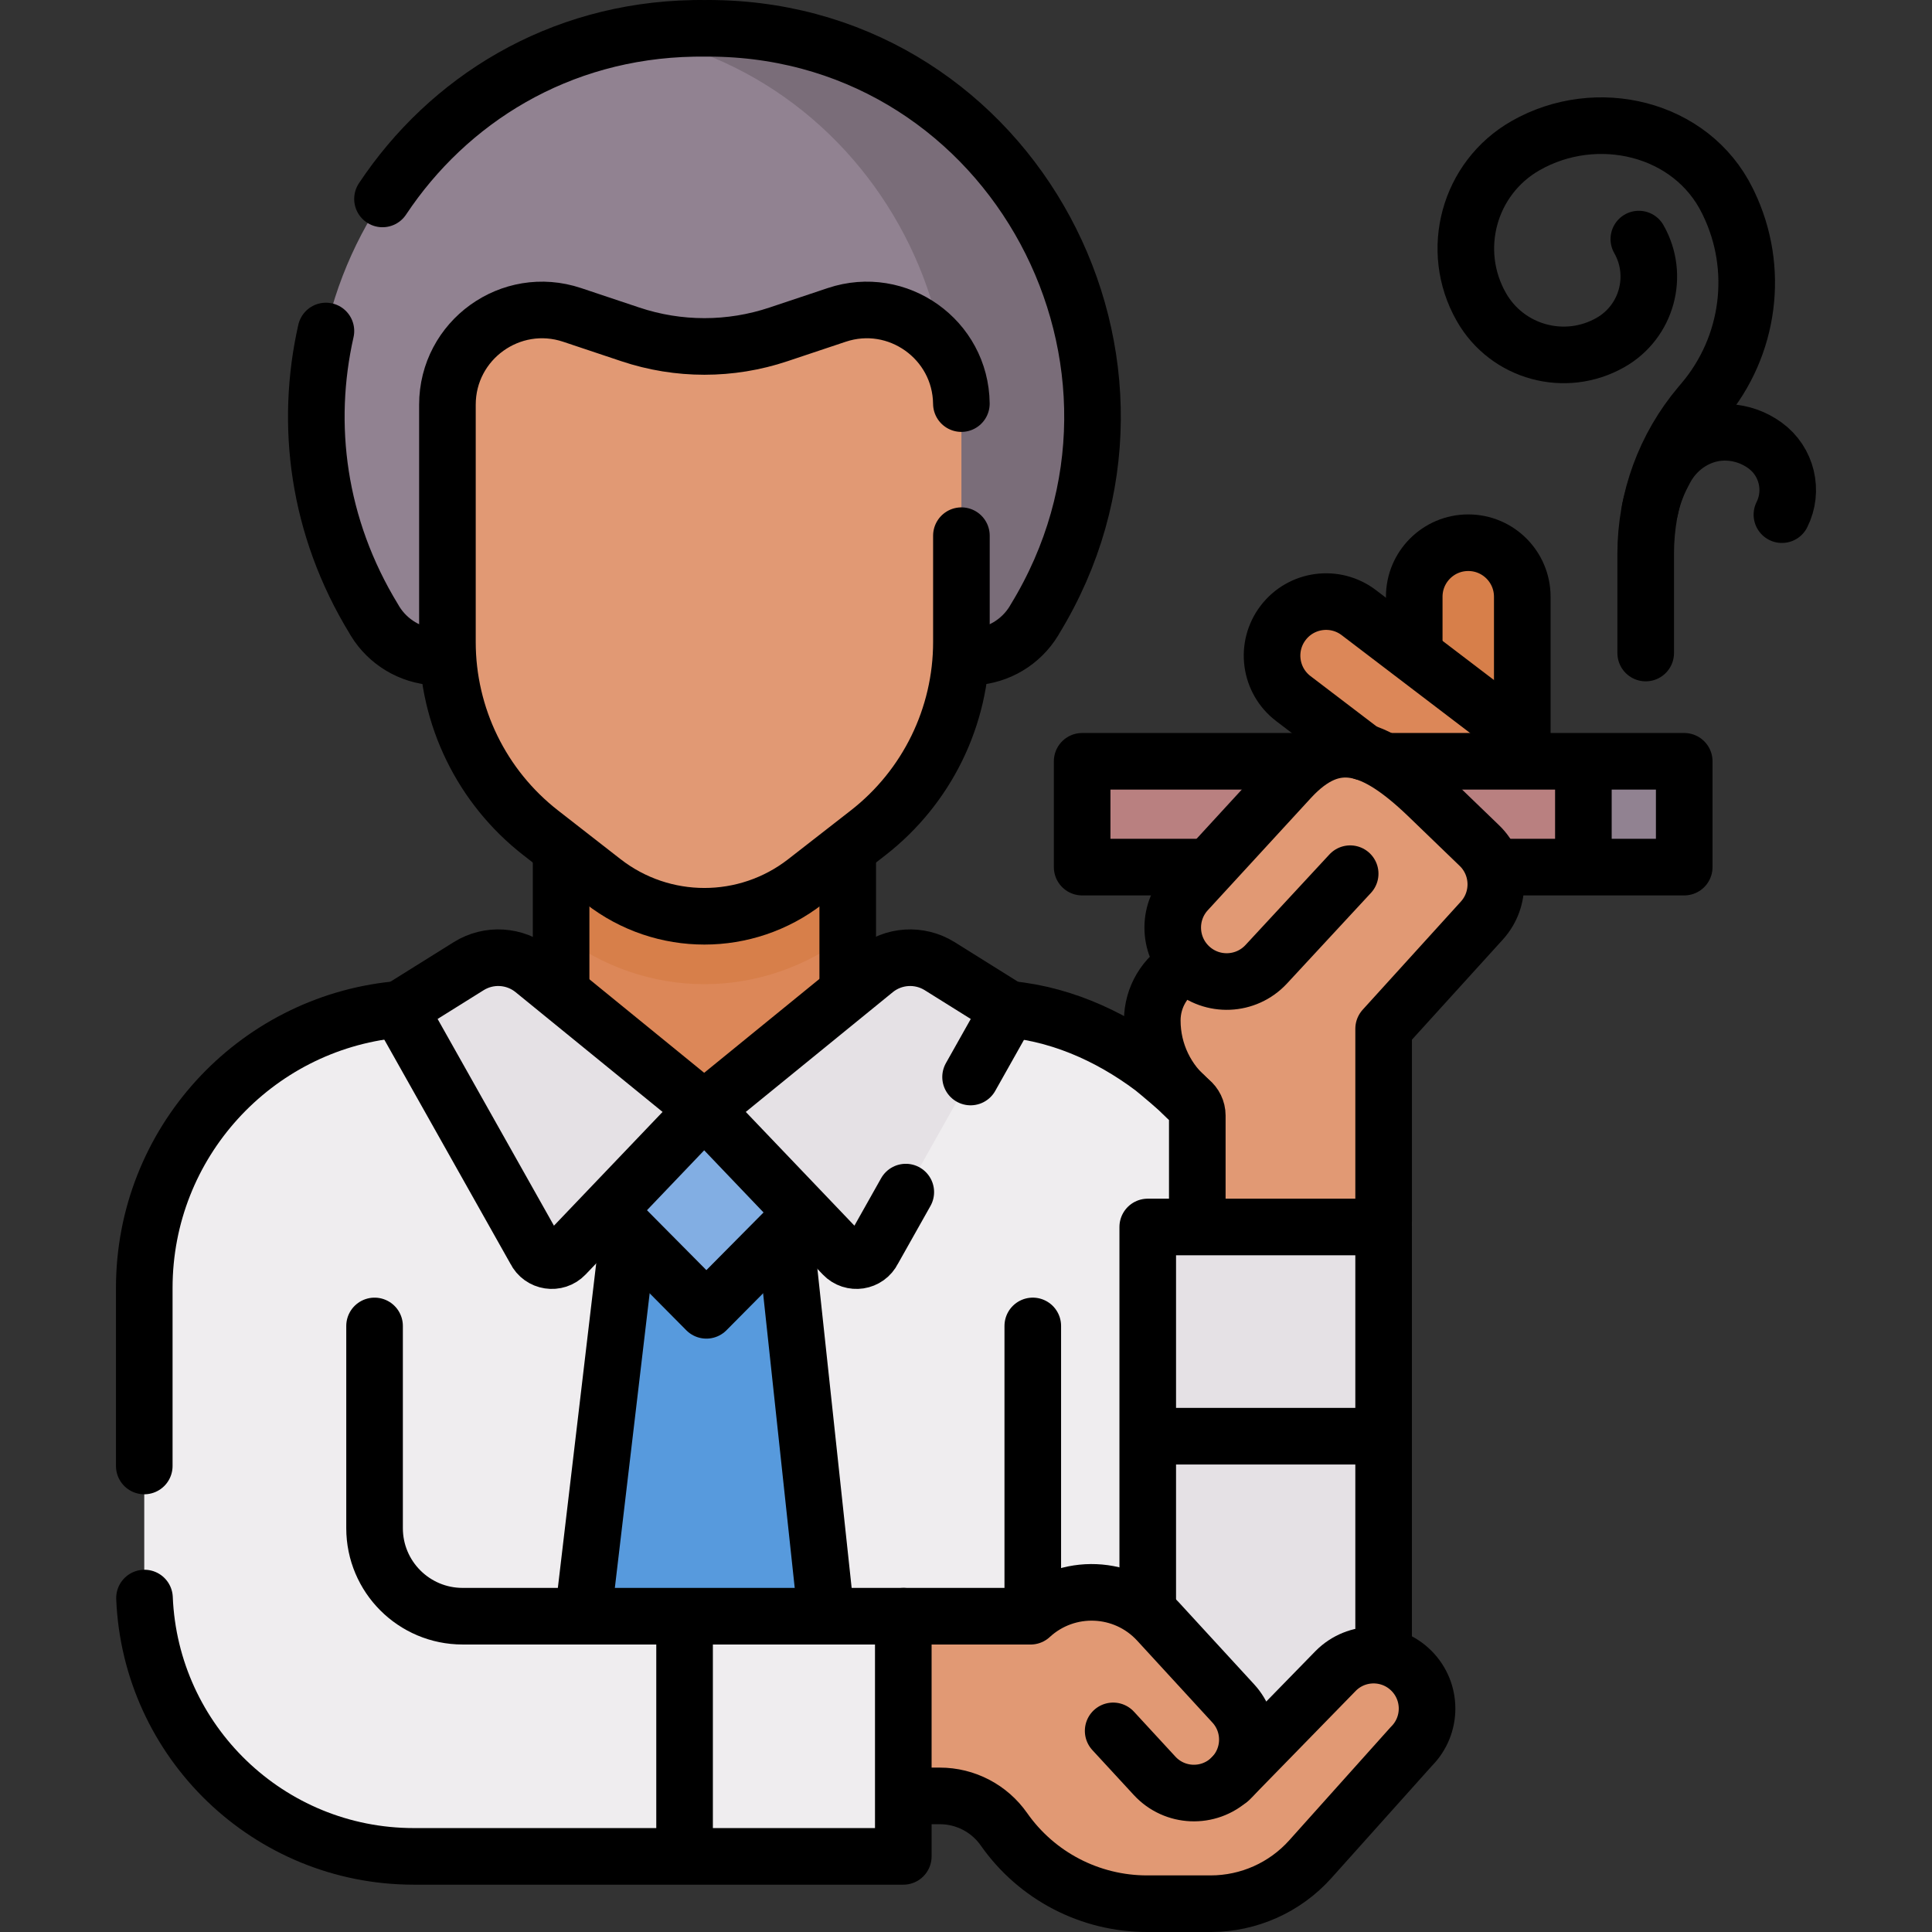 <?xml version="1.0" encoding="UTF-8"?> <svg xmlns="http://www.w3.org/2000/svg" xmlns:xlink="http://www.w3.org/1999/xlink" version="1.1" id="Capa_1" x="0px" y="0px" viewBox="0 0 511.999 511.999" style="enable-background:new 0 0 511.999 511.999;" xml:space="preserve" width="512" height="512"><rect x="0" y="0" width="511.999" height="511.999" fill="#333333" stroke="none"/> <g> <g> <g> <path style="fill:#EFEDEF;" d="M323.125,294.979c-0.206-0.235-9.252-4.734-9.252-4.734c-2.432-2.326-7.827-6.809-8.506-7.317&#10;&#9;&#9;&#9;&#9;c-10.789-8.075-23.852-14.162-38.054-15.462c-0.853-0.078-1.709-0.145-2.57-0.188l-141.716-0.093h-10.665&#10;&#9;&#9;&#9;&#9;c-2.17,0-4.318,0.099-6.441,0.282c-37.925,3.264-67.69,35.078-67.69,73.849v79.197c0,39.457,31.986,71.443,71.443,71.443h64.249&#10;&#9;&#9;&#9;&#9;l7.5-5.917l7.5,5.917h44.459c3.314,0,6-2.686,6-6l-0.016-10.021l79.147-31.402L323.125,294.979z"></path> </g> <polygon style="fill:#579ADD;" points="154.502,428.306 166.885,323.527 207.573,322.256 218.957,428.306 &#9;&#9;"></polygon> <polygon style="fill:#DC8758;" points="224.657,271.934 224.657,247.729 219.126,236.579 224.657,214.117 148.697,213.568 &#10;&#9;&#9;&#9;152.491,239.121 148.697,247.809 148.697,273.487 187.197,303.356 &#9;&#9;"></polygon> <path style="fill:#918291;" d="M248.057,174.104c6.532-0.366,12.496-3.917,15.932-9.526v-0.518&#10;&#9;&#9;&#9;c41.189-67.38,4.584-153.487-74.369-154.915c-1.454,0.002,0.66-0.032-5.888,0c-5.509,0.1-16.039-0.096-16.039-0.096&#10;&#9;&#9;&#9;c-69.028,12.05-106.927,92.332-68.613,155.011l0.303,0.518c3.437,5.61,9.4,9.16,15.932,9.526H248.057z"></path> <path style="fill:#7A6D79;" d="M274.273,164.059l-0.3,0.52c-3.44,5.61-9.4,9.16-15.94,9.53h-37.98c6.54-0.37,12.5-3.92,15.94-9.53&#10;&#9;&#9;&#9;l0.3-0.52c38.31-62.68,0.42-142.96-68.6-155.01c6.567-1.034,12.884-1.722,21.93-1.53&#10;&#9;&#9;&#9;C268.573,8.949,315.463,96.678,274.273,164.059z"></path> <path style="fill:#D77F4A;" d="M224.653,214.119v33.61l-0.1,0.08c-10.77,8.39-24.22,13.01-37.88,13.01&#10;&#9;&#9;&#9;c-13.65,0-27.1-4.62-37.88-13.01l-0.1-0.08v-34.16L224.653,214.119z"></path> <path style="fill:#E19974;" d="M230.082,220.686l-16.587,12.92c-15.77,12.283-37.868,12.283-53.638,0l-16.587-12.92&#10;&#9;&#9;&#9;c-15.587-12.141-24.702-30.794-24.702-50.552V107.26c0-17.143,16.805-29.241,33.062-23.802l15.406,5.154&#10;&#9;&#9;&#9;c12.746,4.264,26.534,4.264,39.281,0l15.406-5.154c16.257-5.439,33.062,6.659,33.062,23.802v62.874&#10;&#9;&#9;&#9;C254.784,189.892,245.67,208.545,230.082,220.686z"></path> <path style="fill:#82AEE3;" d="M218.582,315.593L189.328,345.1c-1.174,1.184-3.087,1.184-4.261,0l-29.254-29.507l30.805-21.613&#10;&#9;&#9;&#9;L218.582,315.593z"></path> <g> <path style="fill:#E5E1E5;" d="M186.617,293.98l-36.847,38.59c-2.336,2.447-6.393,1.825-7.89-1.208l-35.959-63.896l18.28-11.419&#10;&#9;&#9;&#9;&#9;c5.368-3.353,12.275-2.92,17.182,1.078L186.617,293.98z"></path> </g> <g> <path style="fill:#E5E1E5;" d="M186.617,293.98l36.847,38.59c2.336,2.447,6.393,1.825,7.89-1.208l35.959-63.896l-18.28-11.419&#10;&#9;&#9;&#9;&#9;c-5.368-3.353-12.275-2.92-17.182,1.078L186.617,293.98z"></path> </g> <g> <path style="fill:#D77F4A;" d="M374.875,193.426v-35.268c0-7.907,6.41-14.317,14.317-14.317h0c7.907,0,14.317,6.41,14.317,14.317&#10;&#9;&#9;&#9;&#9;l0,42.58L374.875,193.426z"></path> <path style="fill:#DC8758;" d="M370.894,206.527l-28.054-21.373c-6.29-4.792-7.504-13.775-2.712-20.065v0&#10;&#9;&#9;&#9;&#9;c4.792-6.29,13.775-7.504,20.065-2.712l33.87,25.804c6.162,4.695,9.134,9.545,9.423,14.919L370.894,206.527z"></path> <path style="fill:#918291;" d="M446.423,204.769v22.04c0,1.66-1.34,3-3,3h-23.72l-7.636-11.794l7.636-16.246h23.72&#10;&#9;&#9;&#9;&#9;C445.083,201.769,446.423,203.108,446.423,204.769z"></path> <path style="fill:#B98080;" d="M419.703,201.769v28.04h-129.83c-1.66,0-3-1.34-3-3v-22.04c0-1.66,1.34-3,3-3H419.703z"></path> <path style="fill:#E19974;" d="M392.122,224.085l-13.734-13.247c-14.268-13.664-24.791-16.965-36.322-4.525l-27.422,29.848&#10;&#9;&#9;&#9;&#9;c-5.063,5.511-4.974,13.916-0.008,19.325l0.585,2.481c-3.664,2.083-9.005,7.508-9.005,7.508c-0.491,1.577-0.76,3.246-0.76,4.985&#10;&#9;&#9;&#9;&#9;c0,8.563,3.912,16.218,10.049,21.271c1.173,0.965,1.88,2.381,1.88,3.9l0,31.441l49.291-1.911l0.088-50.587&#10;&#9;&#9;&#9;&#9;c0-1.243,0.463-2.441,1.298-3.361l24.721-27.228C397.976,238.265,397.684,229.45,392.122,224.085z"></path> </g> <path style="fill:#E5E1E5;" d="M304.163,457.61l16.892,21.369l45.62-21.369v-69.501v-15v-47.946h-56.512c-3.314,0-6,2.686-6,6&#10;&#9;&#9;&#9;v41.946v15V457.61z"></path> <g> <path style="fill:#E19974;" d="M374.036,442.772L374.036,442.772c-5.532-5.532-14.501-5.532-20.032,0l-11.279,11.558&#10;&#9;&#9;&#9;&#9;l-7.316,11.873l-9.391,5.247c5.751-5.304,6.095-14.294,0.791-20.044l-19.958-21.727c-8.641-9.369-23.042-10.253-32.749-2.228&#10;&#9;&#9;&#9;&#9;c-0.694,0.574-1.58,0.864-2.48,0.864h-32.256v47.619h9.71c6.763,0,13.101,3.299,16.981,8.838h0&#10;&#9;&#9;&#9;&#9;c8.661,12.364,22.808,19.727,37.903,19.727h16.883c10.078,0,19.68-4.289,26.405-11.796l26.786-29.899&#10;&#9;&#9;&#9;&#9;C379.567,457.272,379.567,448.303,374.036,442.772z"></path> </g> </g> <g> <line style="fill:none;stroke:#000000;stroke-width:15;stroke-linecap:round;stroke-linejoin:round;stroke-miterlimit:10;" x1="218.827" y1="427.098" x2="208.105" y2="327.212"></line> <line style="fill:none;stroke:#000000;stroke-width:15;stroke-linecap:round;stroke-linejoin:round;stroke-miterlimit:10;" x1="166.447" y1="327.231" x2="154.645" y2="427.098"></line> <g> <path style="fill:none;stroke:#000000;stroke-width:15;stroke-linecap:round;stroke-linejoin:round;stroke-miterlimit:10;" d="&#10;&#9;&#9;&#9;&#9;M107.833,267.569h-1.85h-1.2c-37.38,3.79-66.55,35.36-66.55,73.75v47.18"></path> <path style="fill:none;stroke:#000000;stroke-width:15;stroke-linecap:round;stroke-linejoin:round;stroke-miterlimit:10;" d="&#10;&#9;&#9;&#9;&#9;M38.293,423.499c1.57,38.07,32.92,68.46,71.38,68.46h129.71v-63.64v-0.01h-116.79c-12.88,0-23.33-10.44-23.33-23.33v-53.59"></path> </g> <path style="fill:none;stroke:#000000;stroke-width:15;stroke-linecap:round;stroke-linejoin:round;stroke-miterlimit:10;" d="&#10;&#9;&#9;&#9;M101.363,52.719c17.39-26.17,46.59-44.55,82.37-45.2c0.98-0.01,1.96-0.03,2.94-0.01c0.99-0.02,1.96,0,2.95,0.01&#10;&#9;&#9;&#9;c78.95,1.43,125.84,89.16,84.65,156.54l-0.3,0.52c-3.44,5.61-9.4,9.16-15.94,9.53h-2.9"></path> <path style="fill:none;stroke:#000000;stroke-width:15;stroke-linecap:round;stroke-linejoin:round;stroke-miterlimit:10;" d="&#10;&#9;&#9;&#9;M86.373,87.719c-5.59,24.72-2.25,51.87,12.71,76.34l0.3,0.52c3.44,5.61,9.4,9.16,15.93,9.53h2.27"></path> <path style="fill:none;stroke:#000000;stroke-width:15;stroke-linecap:round;stroke-linejoin:round;stroke-miterlimit:10;" d="&#10;&#9;&#9;&#9;M254.783,141.959v28.18c0,19.75-9.11,38.41-24.7,50.55l-16.59,12.92c-15.77,12.28-37.87,12.28-53.64,0l-16.58-12.92&#10;&#9;&#9;&#9;c-15.59-12.14-24.7-30.8-24.7-50.55v-62.88c0-17.14,16.8-29.24,33.06-23.8l15.4,5.15c12.75,4.27,26.54,4.27,39.28,0l15.41-5.15&#10;&#9;&#9;&#9;c16.16-5.41,32.86,6.52,33.05,23.5"></path> <g> <line style="fill:none;stroke:#000000;stroke-width:15;stroke-linecap:round;stroke-linejoin:round;stroke-miterlimit:10;" x1="148.697" y1="261.887" x2="148.697" y2="225.554"></line> <line style="fill:none;stroke:#000000;stroke-width:15;stroke-linecap:round;stroke-linejoin:round;stroke-miterlimit:10;" x1="224.656" y1="261.665" x2="224.656" y2="225.999"></line> </g> <line style="fill:none;stroke:#000000;stroke-width:15;stroke-linecap:round;stroke-linejoin:round;stroke-miterlimit:10;" x1="181.419" y1="491.295" x2="181.419" y2="428.999"></line> <polyline style="fill:none;stroke:#000000;stroke-width:15;stroke-linecap:round;stroke-linejoin:round;stroke-miterlimit:10;" points="&#10;&#9;&#9;&#9;161.485,321.315 187.197,347.248 212.293,321.936 &#9;&#9;"></polyline> <g> <path style="fill:none;stroke:#000000;stroke-width:15;stroke-linecap:round;stroke-linejoin:round;stroke-miterlimit:10;" d="&#10;&#9;&#9;&#9;&#9;M186.617,293.98l-36.847,38.59c-2.336,2.447-6.393,1.825-7.89-1.208l-35.959-63.896l18.28-11.419&#10;&#9;&#9;&#9;&#9;c5.368-3.353,12.275-2.92,17.182,1.078L186.617,293.98z"></path> </g> <g> <path style="fill:none;stroke:#000000;stroke-width:15;stroke-linecap:round;stroke-linejoin:round;stroke-miterlimit:10;" d="&#10;&#9;&#9;&#9;&#9;M240.043,315.918l-8.69,15.44c-1.5,3.04-5.55,3.66-7.89,1.21l-36.85-38.59l45.24-36.85c4.9-4,11.81-4.43,17.18-1.08l18.27,11.42&#10;&#9;&#9;&#9;&#9;c0,0,0-0.01,0.01,0l-10.1,17.95"></path> </g> <line style="fill:none;stroke:#000000;stroke-width:15;stroke-linecap:round;stroke-linejoin:round;stroke-miterlimit:10;" x1="273.697" y1="351.385" x2="273.697" y2="427.098"></line> <polyline style="fill:none;stroke:#000000;stroke-width:15;stroke-linecap:round;stroke-linejoin:round;stroke-miterlimit:10;" points="&#10;&#9;&#9;&#9;366.674,438.036 366.674,325.162 304.163,325.162 304.163,425.665 &#9;&#9;"></polyline> <line style="fill:none;stroke:#000000;stroke-width:15;stroke-linecap:round;stroke-linejoin:round;stroke-miterlimit:10;" x1="304.801" y1="380.609" x2="366.023" y2="380.609"></line> <path style="fill:none;stroke:#000000;stroke-width:15;stroke-linecap:round;stroke-linejoin:round;stroke-miterlimit:10;" d="&#10;&#9;&#9;&#9;M374.786,172.272v-14.131c0-7.907,6.41-14.317,14.317-14.317h0c7.907,0,14.317,6.41,14.317,14.317l0,42.58"></path> <path style="fill:none;stroke:#000000;stroke-width:15;stroke-linecap:round;stroke-linejoin:round;stroke-miterlimit:10;" d="&#10;&#9;&#9;&#9;M361.326,199.288l-18.575-14.152c-6.29-4.792-7.504-13.775-2.712-20.065v0c4.792-6.29,13.775-7.504,20.065-2.712l33.87,25.804&#10;&#9;&#9;&#9;c5.649,4.303,9.294,13.008,9.294,13.008"></path> <polyline style="fill:none;stroke:#000000;stroke-width:15;stroke-linecap:round;stroke-linejoin:round;stroke-miterlimit:10;" points="&#10;&#9;&#9;&#9;319.32,229.793 286.782,229.793 286.782,201.751 346.134,201.751 &#9;&#9;"></polyline> <polyline style="fill:none;stroke:#000000;stroke-width:15;stroke-linecap:round;stroke-linejoin:round;stroke-miterlimit:10;" points="&#10;&#9;&#9;&#9;368.727,201.751 446.336,201.751 446.336,229.793 396.404,229.793 &#9;&#9;"></polyline> <line style="fill:none;stroke:#000000;stroke-width:15;stroke-linecap:round;stroke-linejoin:round;stroke-miterlimit:10;" x1="419.613" y1="202.554" x2="419.613" y2="228.999"></line> <path style="fill:none;stroke:#000000;stroke-width:15;stroke-linecap:round;stroke-linejoin:round;stroke-miterlimit:10;" d="&#10;&#9;&#9;&#9;M317.295,324.332v-28.717c0-1.519-0.707-2.935-1.88-3.9c-6.137-5.053-10.049-12.708-10.049-21.271l0,0&#10;&#9;&#9;&#9;c0-6.255,3.422-11.71,8.497-14.596"></path> <path style="fill:none;stroke:#000000;stroke-width:15;stroke-linecap:round;stroke-linejoin:round;stroke-miterlimit:10;" d="&#10;&#9;&#9;&#9;M357.808,231.536l-22.238,23.999c-5.336,5.759-14.318,6.137-20.119,0.847h0c-5.85-5.334-6.252-14.407-0.895-20.237l27.422-29.848&#10;&#9;&#9;&#9;c11.531-12.441,22.054-9.14,36.322,4.525l13.734,13.247c5.562,5.365,5.855,14.179,0.66,19.901l-26.019,28.658v50.964"></path> <path style="fill:none;stroke:#000000;stroke-width:15;stroke-linecap:round;stroke-linejoin:round;stroke-miterlimit:10;" d="&#10;&#9;&#9;&#9;M239.382,428.315h33.731c9.693-8.94,24.798-8.329,33.738,1.364l19.958,21.727c5.304,5.751,4.942,14.712-0.809,20.016l0,0&#10;&#9;&#9;&#9;c-5.751,5.304-14.712,4.942-20.016-0.809L294.998,458.7"></path> <path style="fill:none;stroke:#000000;stroke-width:15;stroke-linecap:round;stroke-linejoin:round;stroke-miterlimit:10;" d="&#10;&#9;&#9;&#9;M325.845,471.628l28.158-28.856c5.532-5.532,14.501-5.532,20.032,0l0,0c5.532,5.532,5.532,14.501,0,20.032l-26.786,29.899&#10;&#9;&#9;&#9;c-6.725,7.506-16.327,11.796-26.405,11.796h-16.883c-15.096,0-29.243-7.363-37.904-19.727v0&#10;&#9;&#9;&#9;c-3.88-5.539-10.218-8.838-16.981-8.838h-8.794"></path> <g> <path style="fill:none;stroke:#000000;stroke-width:15;stroke-linecap:round;stroke-linejoin:round;stroke-miterlimit:10;" d="&#10;&#9;&#9;&#9;&#9;M314.771,291.16c-1.513-1.729-8.619-7.643-9.404-8.231c-11.437-8.56-25.428-14.893-40.624-15.651"></path> </g> <g> <path style="fill:none;stroke:#000000;stroke-width:15;stroke-linecap:round;stroke-linejoin:round;stroke-miterlimit:10;" d="&#10;&#9;&#9;&#9;&#9;M434.308,63.359c5.497,9.629,2.148,21.891-7.481,27.388c-12.036,6.872-27.364,2.685-34.235-9.351&#10;&#9;&#9;&#9;&#9;c-8.59-15.045-3.356-34.205,11.689-42.794c18.806-10.737,43.926-4.817,53.493,14.611c0.106,0.216,0.211,0.431,0.314,0.645&#10;&#9;&#9;&#9;&#9;c8.339,17.295,5.659,37.882-6.744,52.539l-0.791,0.935c-9.315,11.008-14.426,24.961-14.426,39.381v26.347"></path> <g> <path style="fill:none;stroke:#000000;stroke-width:15;stroke-linecap:round;stroke-linejoin:round;stroke-miterlimit:10;" d="&#10;&#9;&#9;&#9;&#9;&#9;M472.225,136.389c3.157-6.298,1.37-14.133-4.529-18.384c-2.939-2.118-6.294-3.236-9.661-3.42&#10;&#9;&#9;&#9;&#9;&#9;c-7.021-0.384-13.544,3.67-16.803,9.9l-0.619,1.183c-1.332,2.547-2.351,5.245-3.034,8.037l-0.302,1.233"></path> </g> </g> </g> </g> </svg> 